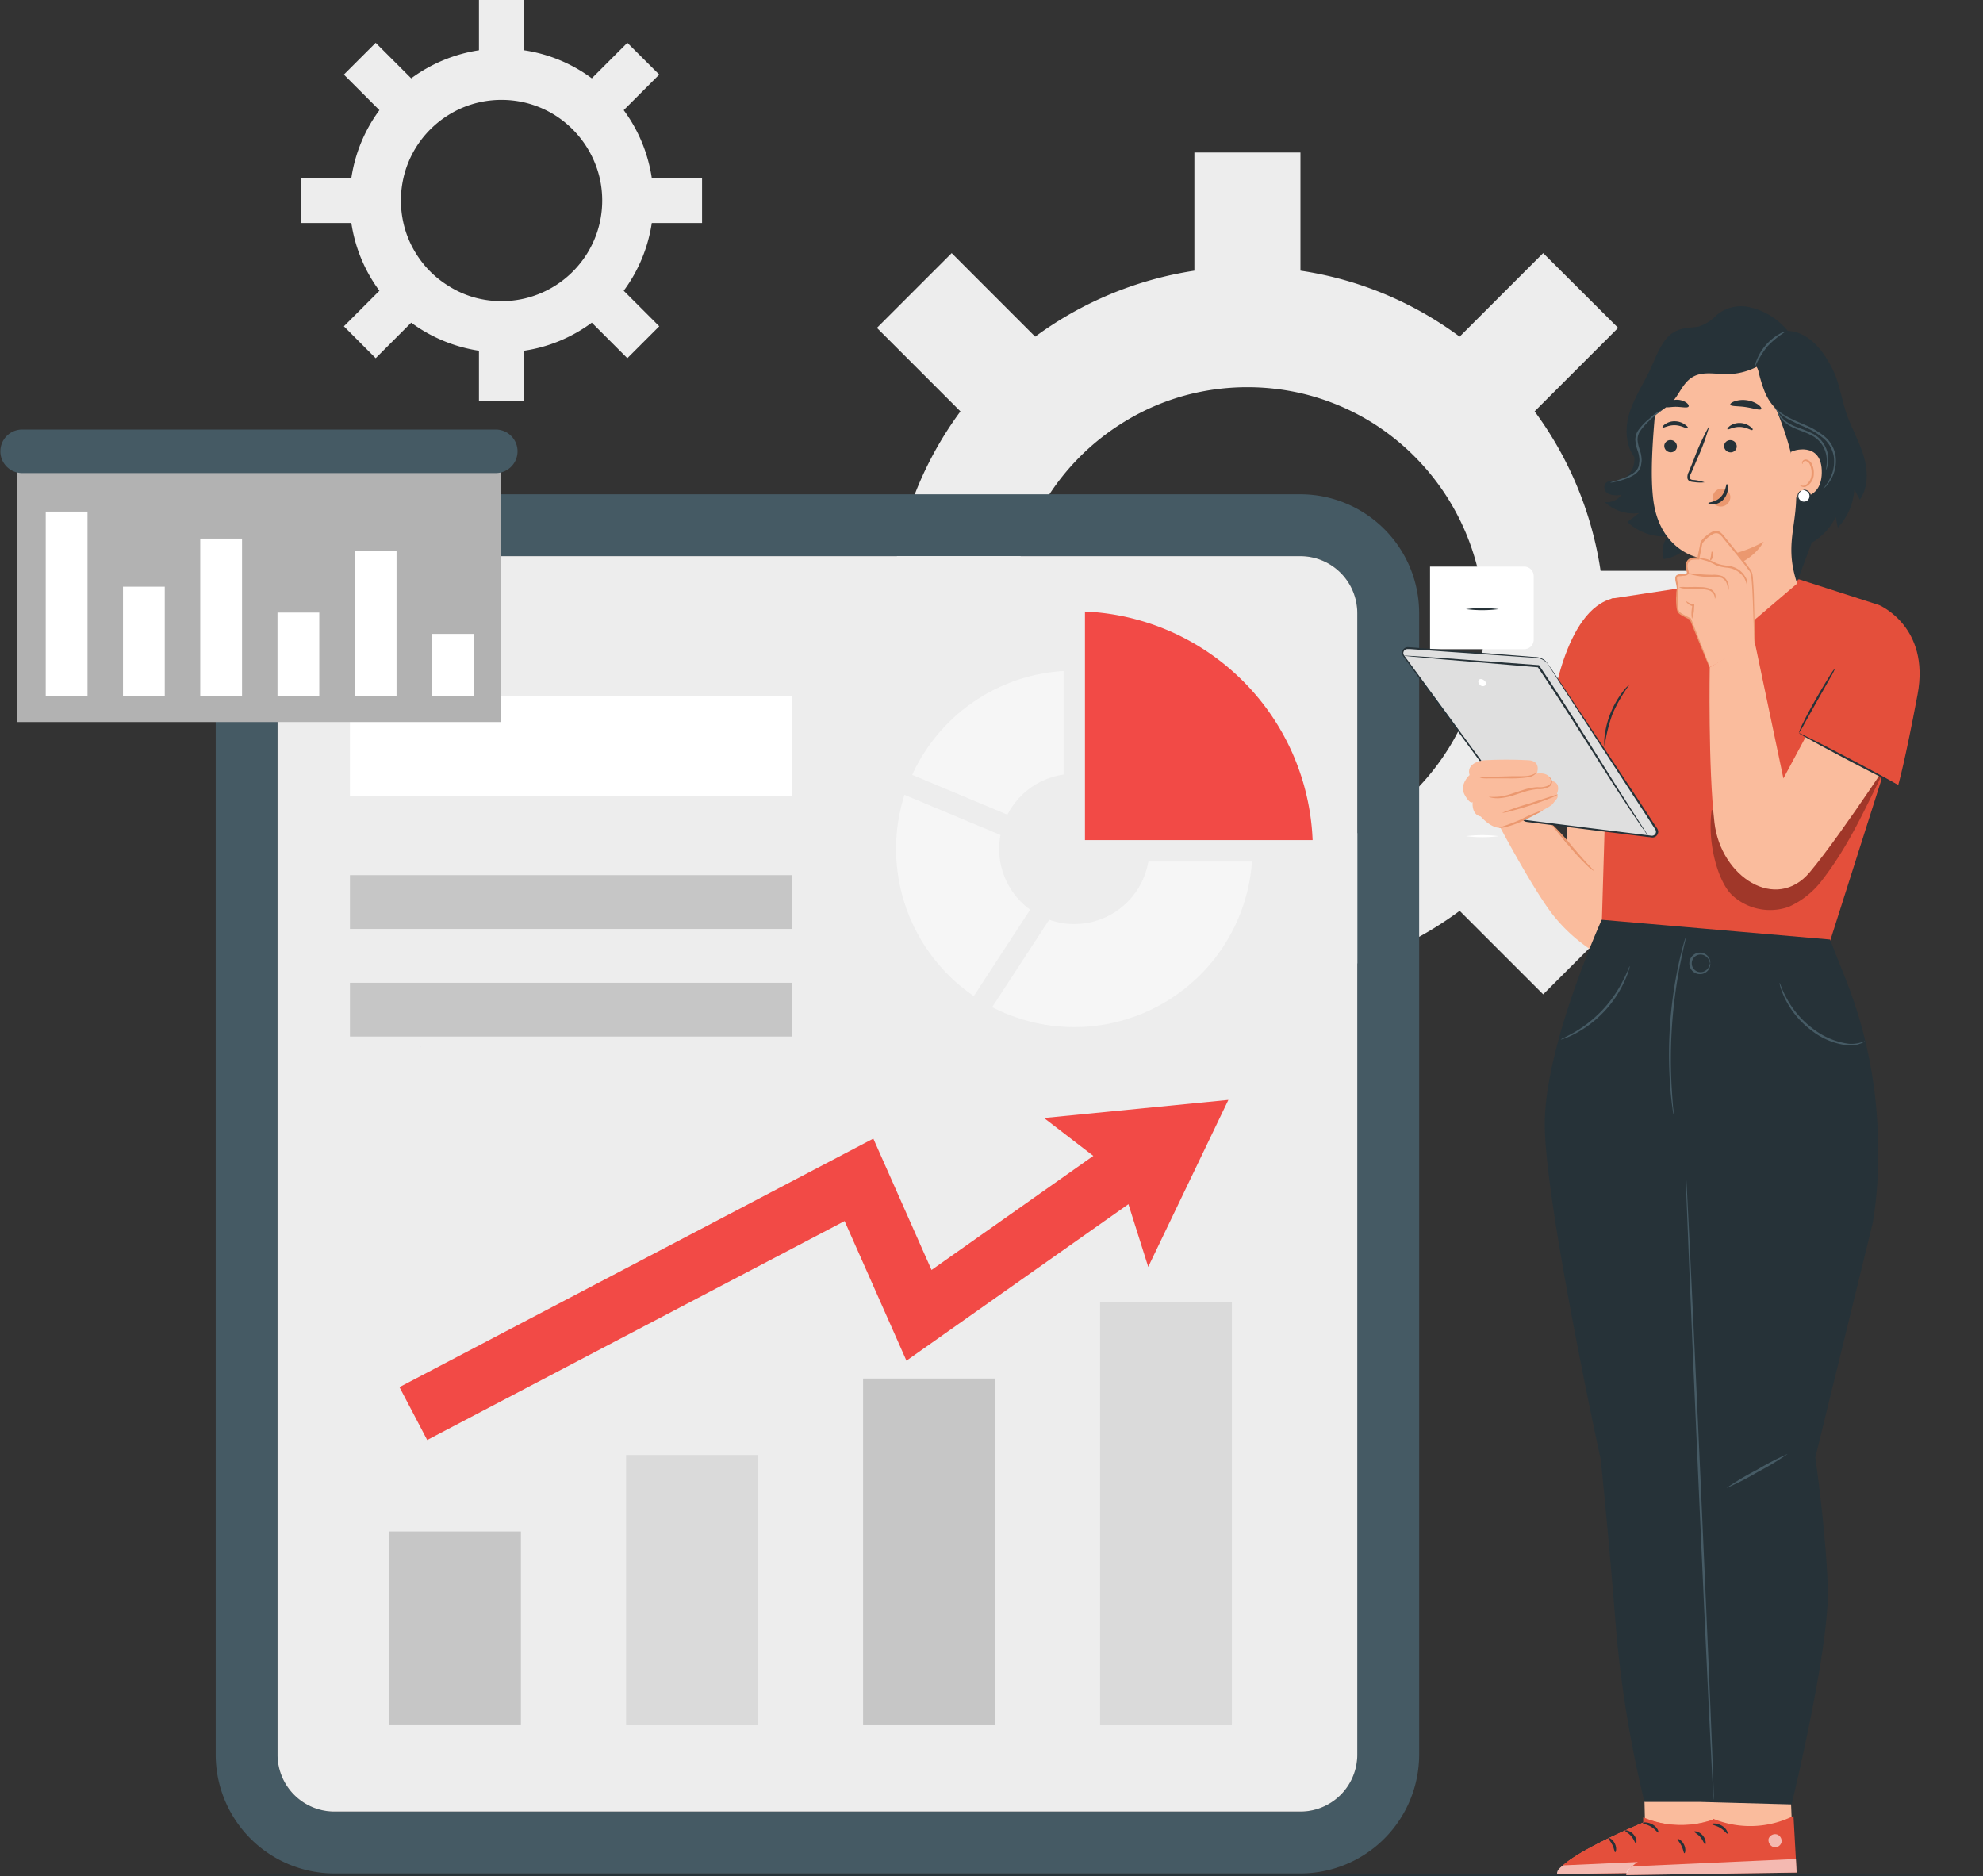 <svg xmlns="http://www.w3.org/2000/svg" xmlns:xlink="http://www.w3.org/1999/xlink" id="Group_42011" data-name="Group 42011" width="288.564" height="273" viewBox="0 0 288.564 273"><rect x="0" y="0" width="288.564" height="273" fill="#333333" stroke="none"/><defs><clipPath id="clip-path"><rect id="Rectangle_40084" data-name="Rectangle 40084" width="288.564" height="273" fill="none"></rect></clipPath><clipPath id="clip-path-3"><rect id="Rectangle_40078" data-name="Rectangle 40078" width="24.808" height="21.295" fill="none"></rect></clipPath><clipPath id="clip-path-4"><rect id="Rectangle_40079" data-name="Rectangle 40079" width="1.917" height="1.905" fill="none"></rect></clipPath><clipPath id="clip-path-5"><rect id="Rectangle_40080" data-name="Rectangle 40080" width="24.799" height="2.347" fill="none"></rect></clipPath><clipPath id="clip-path-6"><rect id="Rectangle_40081" data-name="Rectangle 40081" width="1.912" height="1.901" fill="none"></rect></clipPath></defs><g id="Group_42010" data-name="Group 42010" clip-path="url(#clip-path)"><g id="Group_42009" data-name="Group 42009"><g id="Group_42008" data-name="Group 42008" clip-path="url(#clip-path)"><path id="Path_29101" data-name="Path 29101" d="M229.5,94.413v-15.4H212.309a51.931,51.931,0,0,0-9.6-23.2L214.864,43.66l-10.91-10.876L191.8,44.937a51.628,51.628,0,0,0-23.166-9.6V18.145H153.2V35.339a52.413,52.413,0,0,0-23.168,9.6L117.881,32.784,107.005,43.66l12.153,12.153a51.917,51.917,0,0,0-9.6,23.2H92.366v15.4H109.56a51.786,51.786,0,0,0,9.6,23.168l-12.153,12.153,10.876,10.91,12.153-12.153a52.413,52.413,0,0,0,23.168,9.6v17.194h15.433V138.088a51.628,51.628,0,0,0,23.166-9.6l12.154,12.153,10.91-10.91-12.153-12.153a51.8,51.8,0,0,0,9.6-23.168Zm-39.394,10.565a34.505,34.505,0,0,1-21.475,15.295,34.91,34.91,0,0,1-15.433,0,33.092,33.092,0,0,1-10.531-4.419,34.338,34.338,0,0,1-15.295-21.441,34.757,34.757,0,0,1,0-15.4,34.185,34.185,0,0,1,4.385-10.6,34.538,34.538,0,0,1,10.91-10.876A33.82,33.82,0,0,1,153.2,53.155a34.91,34.91,0,0,1,15.433,0A34.369,34.369,0,0,1,179.2,57.539a34.871,34.871,0,0,1,15.295,21.475,34.757,34.757,0,0,1,0,15.4,34.4,34.4,0,0,1-4.385,10.565" transform="translate(20.606 4.048)" fill="#ededed"></path><path id="Path_29102" data-name="Path 29102" d="M94.171,32.451V25.9H86.855a22.1,22.1,0,0,0-4.084-9.872l5.171-5.171L83.3,6.229,78.13,11.4a21.975,21.975,0,0,0-9.858-4.083V0H61.706V7.316A22.309,22.309,0,0,0,51.848,11.4l-5.17-5.17L42.05,10.856l5.171,5.171A22.1,22.1,0,0,0,43.137,25.9H35.822v6.552h7.315a22.054,22.054,0,0,0,4.084,9.857L42.05,47.479l4.628,4.642,5.17-5.171a22.3,22.3,0,0,0,9.858,4.084V58.35h6.566V51.033a21.963,21.963,0,0,0,9.858-4.084l5.17,5.171,4.643-4.642-5.171-5.171a22.054,22.054,0,0,0,4.084-9.857ZM77.409,36.946a14.685,14.685,0,0,1-9.138,6.508,14.868,14.868,0,0,1-6.566,0,14.094,14.094,0,0,1-4.481-1.881,14.411,14.411,0,0,1-4.642-4.627,14.26,14.26,0,0,1-1.865-4.495,14.76,14.76,0,0,1,0-6.552,14.544,14.544,0,0,1,1.865-4.51,14.7,14.7,0,0,1,4.642-4.628A14.4,14.4,0,0,1,61.706,14.9a14.868,14.868,0,0,1,6.566,0,14.634,14.634,0,0,1,4.5,1.865A14.841,14.841,0,0,1,79.275,25.9a14.76,14.76,0,0,1,0,6.552,14.609,14.609,0,0,1-1.865,4.495" transform="translate(7.991)" fill="#ededed"></path><path id="Path_29103" data-name="Path 29103" d="M183.506,58.807H42.941A17.3,17.3,0,0,0,25.664,76.084V242.211a17.3,17.3,0,0,0,17.277,17.277H183.506a17.3,17.3,0,0,0,17.282-17.277V76.084a17.3,17.3,0,0,0-17.282-17.277m8.28,183.4a8.287,8.287,0,0,1-8.28,8.275H42.941a8.286,8.286,0,0,1-8.279-8.275V76.084a8.286,8.286,0,0,1,8.279-8.275H183.506a8.287,8.287,0,0,1,8.28,8.275Z" transform="translate(5.725 13.119)" fill="#455a64"></path><path id="Path_29104" data-name="Path 29104" d="M190.145,74.442V240.569a8.287,8.287,0,0,1-8.28,8.275H41.3a8.286,8.286,0,0,1-8.279-8.275V74.442A8.286,8.286,0,0,1,41.3,66.167H181.864a8.287,8.287,0,0,1,8.28,8.275" transform="translate(7.367 14.761)" fill="#ededed"></path><path id="Path_29105" data-name="Path 29105" d="M51.562,179.316l-4.035-7.693,68.954-36.162,8.472,19.117,26.088-18.4,5.006,7.1-34.745,24.5-9-20.318Z" transform="translate(10.603 30.219)" fill="#f24a46"></path><path id="Path_29106" data-name="Path 29106" d="M139.377,155.153,135.2,141.94l-10.983-8.448,26.825-2.637Z" transform="translate(27.712 29.192)" fill="#f24a46"></path><rect id="Rectangle_40064" data-name="Rectangle 40064" width="19.179" height="28.204" transform="translate(56.62 222.841)" fill="#c6c6c6"></rect><rect id="Rectangle_40065" data-name="Rectangle 40065" width="19.179" height="39.33" transform="translate(91.108 211.716)" fill="#dadada"></rect><rect id="Rectangle_40066" data-name="Rectangle 40066" width="19.179" height="50.455" transform="translate(125.595 200.591)" fill="#c6c6c6"></rect><rect id="Rectangle_40067" data-name="Rectangle 40067" width="19.179" height="61.58" transform="translate(160.082 189.466)" fill="#dadada"></rect><path id="Path_29107" data-name="Path 29107" d="M50.051,124.494c.04.086.086.171.131.263l0,0c-.04-.092-.086-.177-.126-.258" transform="translate(11.166 27.773)" fill="#2e3381"></path><rect id="Rectangle_40068" data-name="Rectangle 40068" width="64.334" height="7.824" transform="translate(50.924 127.346)" fill="#c6c6c6"></rect><rect id="Rectangle_40069" data-name="Rectangle 40069" width="64.334" height="7.824" transform="translate(50.924 143.007)" fill="#c6c6c6"></rect><rect id="Rectangle_40070" data-name="Rectangle 40070" width="64.334" height="14.583" transform="translate(50.924 101.232)" fill="#fff"></rect><rect id="Rectangle_40071" data-name="Rectangle 40071" width="70.49" height="39.394" transform="translate(2.438 65.672)" fill="#b2b2b2"></rect><rect id="Rectangle_40072" data-name="Rectangle 40072" width="6.08" height="26.79" transform="translate(6.656 74.443)" fill="#fff"></rect><rect id="Rectangle_40073" data-name="Rectangle 40073" width="6.08" height="15.866" transform="translate(17.897 85.368)" fill="#fff"></rect><rect id="Rectangle_40074" data-name="Rectangle 40074" width="6.08" height="22.863" transform="translate(29.139 78.37)" fill="#fff"></rect><rect id="Rectangle_40075" data-name="Rectangle 40075" width="6.08" height="12.096" transform="translate(40.381 89.137)" fill="#fff"></rect><rect id="Rectangle_40076" data-name="Rectangle 40076" width="6.08" height="8.993" transform="translate(62.865 92.24)" fill="#fff"></rect><rect id="Rectangle_40077" data-name="Rectangle 40077" width="6.08" height="21.091" transform="translate(51.623 80.143)" fill="#fff"></rect><path id="Path_29108" data-name="Path 29108" d="M72.2,57.437H3.167a3.167,3.167,0,0,1,0-6.333H72.2a3.167,3.167,0,0,1,0,6.333" transform="translate(0 11.401)" fill="#455a64"></path><path id="Path_29109" data-name="Path 29109" d="M108.529,94.939l13.859,5.8a10.932,10.932,0,0,1,8.171-5.841V79.829a25.936,25.936,0,0,0-22.03,15.11" transform="translate(24.211 17.809)" fill="#f6f6f6"></path><path id="Path_29110" data-name="Path 29110" d="M140.772,102.5a10.933,10.933,0,0,1-14.431,8.466l-8.295,12.713a25.942,25.942,0,0,0,37.81-21.179Z" transform="translate(26.334 22.865)" fill="#f6f6f6"></path><path id="Path_29111" data-name="Path 29111" d="M121.768,104.266a11.19,11.19,0,0,1-.155-1.836,10.743,10.743,0,0,1,.075-1.282c.032-.247.067-.493.117-.74l-13.97-5.848a25.946,25.946,0,0,0,10.087,29.282l8.2-12.564a10.944,10.944,0,0,1-4.355-7.013" transform="translate(23.784 21.095)" fill="#f6f6f6"></path><path id="Path_29112" data-name="Path 29112" d="M162.212,106.012H129.085V72.756a34.661,34.661,0,0,1,33.127,33.256" transform="translate(28.797 16.231)" fill="#f24a46"></path><path id="Path_29113" data-name="Path 29113" d="M25.224,223.11c0,.082,57.694.152,128.851.152s128.862-.07,128.862-.152-57.682-.152-128.862-.152-128.851.065-128.851.152" transform="translate(5.627 49.739)" fill="#263238"></path><path id="Path_29114" data-name="Path 29114" d="M183.825,67.406H170.141V79.424h13.684a1.38,1.38,0,0,0,1.4-1.361V68.786a1.38,1.38,0,0,0-1.381-1.38h-.017" transform="translate(37.956 15.037)" fill="#fff"></path><path id="Path_29115" data-name="Path 29115" d="M174.421,85.176a18.627,18.627,0,0,0,4.744,0,18.628,18.628,0,0,0-4.744,0" transform="translate(38.911 18.964)" fill="#fff"></path><path id="Path_29116" data-name="Path 29116" d="M174.421,99.511a18.628,18.628,0,0,0,4.744,0,18.627,18.627,0,0,0-4.744,0" transform="translate(38.911 22.162)" fill="#fff"></path><path id="Path_29117" data-name="Path 29117" d="M174.421,72.5a18.627,18.627,0,0,0,4.744,0,18.627,18.627,0,0,0-4.744,0" transform="translate(38.911 16.135)" fill="#263238"></path><path id="Path_29118" data-name="Path 29118" d="M186.13,98.7l2.044,2.556v-4.4h6.452s.717,10.086.582,12.228-2.562,8.291-2.562,8.291a23.763,23.763,0,0,1-6.5-5.682c-2.864-3.68-7.627-12.66-7.627-12.66l4.967-3Z" transform="translate(39.825 21.423)" fill="#fabc9d"></path><path id="Path_29119" data-name="Path 29119" d="M184.409,97.824a6.84,6.84,0,0,0,.839,1.124c.547.675,1.3,1.6,2.16,2.609a30.7,30.7,0,0,0,2.329,2.487,4.6,4.6,0,0,0,1.1.89,10.653,10.653,0,0,0-.943-1.036c-.582-.635-1.369-1.537-2.231-2.539a33.457,33.457,0,0,0-3.255-3.535" transform="translate(41.139 21.823)" fill="#eb986f"></path><path id="Path_29120" data-name="Path 29120" d="M184.682,87.757s1.835-15.053,9.1-16.59l3.762,14.464-3.127,10.435-10.371-1.4Z" transform="translate(41.058 15.876)" fill="#e44f3b"></path><path id="Path_29121" data-name="Path 29121" d="M231.213,98.254l-.344,1.078L223.754,121.7s-17.614,6.662-23.938,4.041a23.749,23.749,0,0,1-9.247-6.405l1.409-47.609L202.011,70.2l17.3-1.27L230.9,72.656Z" transform="translate(42.513 15.378)" fill="#e44f3b"></path><g id="Group_41995" data-name="Group 41995" transform="translate(248.919 111.127)" opacity="0.3"><g id="Group_41994" data-name="Group 41994"><g id="Group_41993" data-name="Group 41993" clip-path="url(#clip-path-3)"><path id="Path_29122" data-name="Path 29122" d="M206.489,102.08a74.711,74.711,0,0,0,18.3-11.221l3.54,1.886c-2.66,5.375-4.879,10.278-8.548,15.023a12.476,12.476,0,0,1-4.885,3.919,8.151,8.151,0,0,1-8.211-1.665c-2.107-1.963-3.691-7.727-3-12.427,1.183.07,1.712,4.938,2.807,4.484" transform="translate(-203.517 -90.858)"></path></g></g></g><path id="Path_29123" data-name="Path 29123" d="M190.921,90.424a22.707,22.707,0,0,1,1.164-4.746,22.239,22.239,0,0,1,2.457-4.228,5.026,5.026,0,0,0-1,1.06,13.393,13.393,0,0,0-1.747,3.052,12.9,12.9,0,0,0-.873,3.406,4.96,4.96,0,0,0-.006,1.455" transform="translate(42.58 18.17)" fill="#263238"></path><path id="Path_29124" data-name="Path 29124" d="M190.952,63.919a2.578,2.578,0,0,0,2.428-1.078,3.117,3.117,0,0,1-1.863-.1,1.054,1.054,0,0,1-.443-1.573c.344-.355.914-.291,1.4-.325a3.044,3.044,0,0,0,2.586-1.986c.42-1.2.042-2.5-.11-3.761a10.364,10.364,0,0,1,4.338-9.585l7.89-4.541c2.858,3.656,3.75,8.595,3.156,13.2a34.784,34.784,0,0,1-4.9,12.95,15.273,15.273,0,0,1-2.381,3.278,6.077,6.077,0,0,1-3.541,1.816,3.651,3.651,0,0,1,.582-3.3,7.963,7.963,0,0,1-5.87-2.1l1.7-1.293a6.164,6.164,0,0,1-4.973-1.595" transform="translate(42.579 9.139)" fill="#263238"></path><path id="Path_29125" data-name="Path 29125" d="M220.066,51.013a7.389,7.389,0,0,0-5.363-6.987L204.8,41.2c-4.292-.582-7.32,4.623-7.721,8.938-.455,4.792-.793,9.852-.333,13.45.921,7.238,6.405,8.328,6.405,8.328s-.1,3.423-.157,5.531l1.613,9.428,13.06-11.134L220.1,51.1c0-.122,0,.076-.029-.087" transform="translate(43.843 9.181)" fill="#fabc9d"></path><path id="Path_29126" data-name="Path 29126" d="M198.011,53.167a.927.927,0,0,0,.862.961.881.881,0,0,0,.975-.772l0-.032a.919.919,0,0,0-.855-.961.892.892,0,0,0-.983.789v.015" transform="translate(44.173 11.68)" fill="#263238"></path><path id="Path_29127" data-name="Path 29127" d="M197.808,51.034c.116.122.827-.373,1.822-.338s1.706.582,1.818.431-.053-.274-.362-.512a2.557,2.557,0,0,0-1.455-.494,2.386,2.386,0,0,0-1.449.418c-.314.21-.426.42-.373.5" transform="translate(44.125 11.181)" fill="#263238"></path><path id="Path_29128" data-name="Path 29128" d="M205.128,53.175a.926.926,0,0,0,.862.961.88.88,0,0,0,.975-.771l0-.032a.92.92,0,0,0-.861-.963.891.891,0,0,0-.977.8v.009" transform="translate(45.761 11.682)" fill="#263238"></path><path id="Path_29129" data-name="Path 29129" d="M205.531,51.239c.11.128.827-.373,1.822-.338s1.706.582,1.818.437-.053-.274-.367-.519a2.545,2.545,0,0,0-1.451-.494,2.442,2.442,0,0,0-1.455.418c-.308.245-.426.443-.367.5" transform="translate(45.848 11.226)" fill="#263238"></path><path id="Path_29130" data-name="Path 29130" d="M203.261,58.893a6.691,6.691,0,0,0-1.607-.344c-.251,0-.489-.087-.53-.262a1.34,1.34,0,0,1,.192-.751c.262-.582.53-1.24.81-1.91a33.2,33.2,0,0,0,1.846-5,33.04,33.04,0,0,0-2.242,4.845l-.78,1.921a1.468,1.468,0,0,0-.163.989.63.63,0,0,0,.407.384,1.56,1.56,0,0,0,.431.076,6.215,6.215,0,0,0,1.636.053" transform="translate(44.787 11.294)" fill="#263238"></path><path id="Path_29131" data-name="Path 29131" d="M211.6,64.45s-2.487,4.885-9.672,3.988l.046-1.694A18.122,18.122,0,0,0,211.6,64.45" transform="translate(45.047 14.378)" fill="#eb986f"></path><path id="Path_29132" data-name="Path 29132" d="M205.867,48.269c.087.274,1.089.175,2.248.35s2.1.523,2.259.285c.07-.111-.088-.373-.454-.647a3.872,3.872,0,0,0-1.666-.634,3.793,3.793,0,0,0-1.747.15c-.455.158-.681.367-.641.5" transform="translate(45.925 10.615)" fill="#263238"></path><path id="Path_29133" data-name="Path 29133" d="M198.148,48.554c.169.232.862,0,1.683.035s1.519.2,1.683-.035c.076-.11,0-.338-.327-.582a2.43,2.43,0,0,0-2.713,0c-.28.245-.4.472-.327.582" transform="translate(44.199 10.609)" fill="#263238"></path><path id="Path_29134" data-name="Path 29134" d="M206.322,59.147a1.291,1.291,0,0,0-1.31-1.019,1.352,1.352,0,0,0-1.084.722,1.668,1.668,0,0,0-.093,1.293v.093a1.468,1.468,0,0,0,1.654.4,1.373,1.373,0,0,0,.833-1.491" transform="translate(45.453 12.967)" fill="#eb986f"></path><path id="Path_29135" data-name="Path 29135" d="M203.257,60.353c0-.146,1.008-.07,1.788-.873s.751-1.881.89-1.881.181.257.158.711a2.549,2.549,0,0,1-.693,1.572,2.195,2.195,0,0,1-1.491.67c-.454.006-.664-.122-.652-.2" transform="translate(45.344 12.85)" fill="#263238"></path><path id="Path_29136" data-name="Path 29136" d="M217.412,40.583a10.048,10.048,0,0,0-5.794-3.971,5.5,5.5,0,0,0-5.3,1.4,5.865,5.865,0,0,1-2.33,1.375c-1.123.221-2.067.035-3.406.722-1.833.938-2.637,3.383-3.493,5.241-1.054,2.33-2.556,4.478-3.244,6.941s-.327,5.492,1.747,6.987c-.4-2.1-.722-4.442.432-6.241.878-1.375,2.451-2.138,3.58-3.313,1.364-1.421,1.537-3.326,2.971-4.659,3.261-3.092,9,2.329,14.825-4.478" transform="translate(43.172 8.134)" fill="#263238"></path><path id="Path_29137" data-name="Path 29137" d="M196.313,49.668a21.029,21.029,0,0,1,3.208-5.823,11.322,11.322,0,0,1,15.029-1.928l.582.046a9.534,9.534,0,0,1-7.424,3.576c-1.694,0-3.529-.443-4.984.431s-1.921,2.6-3.075,3.75c-.78.78-1.829,1.263-2.592,2.073a8.5,8.5,0,0,0-1.6,3.109c-.5-1.736.163-3.569.856-5.235" transform="translate(43.565 8.902)" fill="#263238"></path><path id="Path_29138" data-name="Path 29138" d="M208.513,43.447l4.617-4.077c3.6-.186,5.911,3.214,7.145,5.823.92,1.951,1.2,4.134,1.9,6.179s1.846,4.041,2.493,6.155.734,4.583-.542,6.405l-.8-1.48a8.932,8.932,0,0,1-2.4,5.538c-.105-.512-.21-1.025-.309-1.544a8.739,8.739,0,0,1-3.493,3.745l-2.166,5.782c-3.191-9.73,5.031-10.463-6.435-32.527" transform="translate(46.516 8.781)" fill="#263238"></path><path id="Path_29139" data-name="Path 29139" d="M209.056,44.256a20.981,20.981,0,0,0,1.084,3.866,7.41,7.41,0,0,0,2.375,3.18c1.578,1.164,3.615,1.38,5.515,1.841s3.919,1.327,4.7,3.114a44.607,44.607,0,0,0-1.619-7.745c-.844-2.789-2.061-5.594-4.391-7.384a8.034,8.034,0,0,0-7.57-1.123" transform="translate(46.637 8.817)" fill="#263238"></path><path id="Path_29140" data-name="Path 29140" d="M213.1,53.869c.1-.239,4.577-1.712,4.5,3.005-.07,4.582-4.659,3.546-4.659,3.411s.158-6.416.158-6.416" transform="translate(47.504 11.927)" fill="#fabc9d"></path><path id="Path_29141" data-name="Path 29141" d="M214.113,58.312a1.254,1.254,0,0,0,.209.122.8.8,0,0,0,.582,0,1.969,1.969,0,0,0,.949-1.747,2.692,2.692,0,0,0-.2-1.164.916.916,0,0,0-.582-.624.4.4,0,0,0-.478.21c-.064.122-.034.215-.057.226s-.1-.081-.059-.268a.513.513,0,0,1,.187-.285.618.618,0,0,1,.442-.111,1.169,1.169,0,0,1,.822.729,2.7,2.7,0,0,1,.25,1.281,2.067,2.067,0,0,1-1.2,1.957.843.843,0,0,1-.729-.135c-.127-.082-.15-.186-.133-.192" transform="translate(47.764 12.195)" fill="#eb986f"></path><path id="Path_29142" data-name="Path 29142" d="M214.657,58.325a.893.893,0,1,1-.215.059" transform="translate(47.716 13.009)" fill="#fff"></path><path id="Path_29143" data-name="Path 29143" d="M214.448,58.393a1.257,1.257,0,0,0-.426.582.757.757,0,0,0,.158.722.8.8,0,0,0,1.421-.407.782.782,0,0,0-.251-.7,1.216,1.216,0,0,0-.687-.28.439.439,0,0,1,.215-.046.968.968,0,0,1,.582.215.921.921,0,0,1,.344.839.99.99,0,0,1-1.747.506.96.96,0,0,1,.171-1.348l.044-.032c.093-.053.175-.065.175-.053" transform="translate(47.708 12.998)" fill="#263238"></path><path id="Path_29144" data-name="Path 29144" d="M218.21,60.307s.059,0,.146-.105a3.246,3.246,0,0,0,.35-.349,5.514,5.514,0,0,0,.954-1.561,5.38,5.38,0,0,0,.362-2.7,4.609,4.609,0,0,0-1.619-2.911A11.3,11.3,0,0,0,215.537,51c-.932-.4-1.748-.751-2.434-1.118a9.945,9.945,0,0,1-1.986-1.4,2.125,2.125,0,0,0,.42.525,7.247,7.247,0,0,0,1.462,1.1,26.542,26.542,0,0,0,2.423,1.164,11.331,11.331,0,0,1,2.776,1.654,4.4,4.4,0,0,1,1.556,2.708,5.384,5.384,0,0,1-.291,2.579,7.977,7.977,0,0,1-1.252,2.09" transform="translate(47.097 10.817)" fill="#465b65"></path><path id="Path_29145" data-name="Path 29145" d="M218.5,57.5a1.312,1.312,0,0,0,.2-.449,3.7,3.7,0,0,0,.163-1.333,4.205,4.205,0,0,0-.582-1.915,4.157,4.157,0,0,0-1.794-1.666,23.62,23.62,0,0,0-2.236-.908,6.21,6.21,0,0,1-1.677-.926,3.735,3.735,0,0,1-1.048-1.4.986.986,0,0,0,.111.478,2.975,2.975,0,0,0,.8,1.089,5.971,5.971,0,0,0,1.712,1.019c.681.291,1.462.536,2.2.92a4.074,4.074,0,0,1,1.7,1.537,4.341,4.341,0,0,1,.582,1.793A6.429,6.429,0,0,1,218.5,57.5" transform="translate(47.188 10.908)" fill="#465b65"></path><path id="Path_29146" data-name="Path 29146" d="M208.813,44.577a13.119,13.119,0,0,1,1.788-2.959,13.076,13.076,0,0,1,2.679-2.177,2.539,2.539,0,0,0-.967.384,7.407,7.407,0,0,0-1.945,1.6,7.291,7.291,0,0,0-1.31,2.143,2.589,2.589,0,0,0-.245,1.013" transform="translate(46.583 8.799)" fill="#465b65"></path><path id="Path_29147" data-name="Path 29147" d="M191.6,59.34a1.953,1.953,0,0,0,.582-.076,12.09,12.09,0,0,0,1.561-.42,6.987,6.987,0,0,0,1.031-.459,2.8,2.8,0,0,0,1.007-.861,1.784,1.784,0,0,0,.274-.689l.053-.356a2.49,2.49,0,0,0,.04-.383,4.872,4.872,0,0,0-.279-1.525,5.769,5.769,0,0,1-.32-1.432,2.24,2.24,0,0,1,.361-1.26,9.758,9.758,0,0,1,1.584-1.745A12.674,12.674,0,0,1,198.7,49.1a4.906,4.906,0,0,0,.472-.35A5.224,5.224,0,0,0,197.322,50a8.833,8.833,0,0,0-1.677,1.747,2.5,2.5,0,0,0-.42,1.408,5.835,5.835,0,0,0,.327,1.514,4.658,4.658,0,0,1,.273,1.433,3.13,3.13,0,0,1-.034.338l-.046.353a1.566,1.566,0,0,1-.221.585,2.669,2.669,0,0,1-.9.8,7.737,7.737,0,0,1-.985.472c-1.228.471-2.061.64-2.044.692" transform="translate(42.743 10.875)" fill="#465b65"></path><path id="Path_29148" data-name="Path 29148" d="M207.032,217.837l-.251-6.422-11.2-.426.175,7.867,4.07,2.457Z" transform="translate(43.631 47.069)" fill="#fabc9d"></path><path id="Path_29149" data-name="Path 29149" d="M197.81,216.294v.734s-12.438,5.136-12.549,7.506l24.788-.367-.46-8.246a14.16,14.16,0,0,1-11.78.373" transform="translate(41.329 48.169)" fill="#f2725f"></path><path id="Path_29150" data-name="Path 29150" d="M197.81,216.294v.734s-12.438,5.136-12.549,7.506l24.788-.367-.46-8.246a14.16,14.16,0,0,1-11.78.373" transform="translate(41.329 48.169)" fill="#e44f3b"></path><g id="Group_41998" data-name="Group 41998" transform="translate(247.274 266.769)" opacity="0.6"><g id="Group_41997" data-name="Group 41997"><g id="Group_41996" data-name="Group 41996" clip-path="url(#clip-path-4)"><path id="Path_29151" data-name="Path 29151" d="M203.353,218.112a1.014,1.014,0,0,1,.717,1.164.974.974,0,0,1-1.13.723,1.072,1.072,0,0,1-.751-1.217,1,1,0,0,1,1.257-.618" transform="translate(-202.172 -218.112)" fill="#fff"></path></g></g></g><g id="Group_42001" data-name="Group 42001" transform="translate(226.585 270.356)" opacity="0.6"><g id="Group_42000" data-name="Group 42000"><g id="Group_41999" data-name="Group 41999" clip-path="url(#clip-path-5)"><path id="Path_29152" data-name="Path 29152" d="M210.056,223.024l-.11-1.98-23.717,1.071s-1.1.5-.961,1.276Z" transform="translate(-185.257 -221.045)" fill="#fff"></path></g></g></g><path id="Path_29153" data-name="Path 29153" d="M195.454,216.9c0,.122.582.169,1.211.548s.926.884,1.037.838-.082-.751-.816-1.164-1.462-.331-1.432-.221" transform="translate(43.603 48.367)" fill="#263238"></path><path id="Path_29154" data-name="Path 29154" d="M193.34,217.8c0,.122.5.32.92.827s.548,1.042.664,1.036.192-.692-.344-1.31-1.24-.663-1.24-.553" transform="translate(43.131 48.578)" fill="#263238"></path><path id="Path_29155" data-name="Path 29155" d="M192.35,220.733c.11,0,.274-.582-.046-1.246s-.892-.914-.943-.81.308.449.582,1,.291,1.06.407,1.06" transform="translate(42.689 48.779)" fill="#263238"></path><path id="Path_29156" data-name="Path 29156" d="M215.268,217.956l-.256-6.422-11.2-.426.169,7.867,4.07,2.457Z" transform="translate(45.468 47.095)" fill="#fabc9d"></path><path id="Path_29157" data-name="Path 29157" d="M206.041,216.414v.734s-12.438,5.136-12.549,7.506l24.788-.367-.46-8.246a14.159,14.159,0,0,1-11.78.373" transform="translate(43.165 48.196)" fill="#e44f3b"></path><g id="Group_42004" data-name="Group 42004" transform="translate(257.347 266.895)" opacity="0.6"><g id="Group_42003" data-name="Group 42003"><g id="Group_42002" data-name="Group 42002" clip-path="url(#clip-path-6)"><path id="Path_29158" data-name="Path 29158" d="M211.584,218.235a1.007,1.007,0,0,1,.717,1.164.972.972,0,0,1-1.124.7,1.07,1.07,0,0,1-.751-1.217,1.006,1.006,0,0,1,1.257-.616" transform="translate(-210.408 -218.215)" fill="#fff"></path></g></g></g><g id="Group_42007" data-name="Group 42007" transform="translate(236.652 270.502)" opacity="0.6"><g id="Group_42006" data-name="Group 42006"><g id="Group_42005" data-name="Group 42005" clip-path="url(#clip-path-5)"><path id="Path_29159" data-name="Path 29159" d="M218.287,223.143l-.11-1.98-23.718,1.071s-1.095.5-.96,1.276Z" transform="translate(-193.488 -221.164)" fill="#fff"></path></g></g></g><path id="Path_29160" data-name="Path 29160" d="M203.686,217.04c0,.122.582.169,1.211.548s.926.884,1.037.838-.076-.745-.816-1.164-1.462-.356-1.432-.221" transform="translate(45.439 48.396)" fill="#263238"></path><path id="Path_29161" data-name="Path 29161" d="M201.572,217.921c0,.122.5.32.92.827s.548,1.042.67,1.036.186-.692-.35-1.31-1.24-.663-1.24-.553" transform="translate(44.968 48.604)" fill="#263238"></path><path id="Path_29162" data-name="Path 29162" d="M200.588,220.857c.11,0,.268-.582-.053-1.246s-.89-.914-.943-.81.308.449.582,1,.291,1.048.413,1.06" transform="translate(44.525 48.806)" fill="#263238"></path><path id="Path_29163" data-name="Path 29163" d="M232.184,89.656s-9.316,14.441-14.209,20.264-12.932.7-13.864-7.221-.687-22.6-.687-22.6l6.51-3.872,4.21,20.038,5.241-9.754Z" transform="translate(45.375 17.005)" fill="#fabc9d"></path><path id="Path_29164" data-name="Path 29164" d="M204.3,82.99,201.51,76a10.906,10.906,0,0,1-1.649-.955c-.413-.384-.331-2.911-.215-3.354s-.454-1.747-.053-1.98,1.526,0,1.567-.466c0-.1-.582-1.287.238-1.875a3.586,3.586,0,0,1,1.287-.232l.455-2.329s1.863-2.44,2.911-1.166c0,0,3.965,4.775,4.315,5.475s.449,8.793.449,10.306" transform="translate(44.494 14.116)" fill="#fabc9d"></path><path id="Path_29165" data-name="Path 29165" d="M210.834,79.462a1.851,1.851,0,0,0,0-.42V77.832c0-1.054,0-2.573-.059-4.461,0-.943-.057-1.974-.139-3.086a4.686,4.686,0,0,0-.1-.856,1.824,1.824,0,0,0-.407-.821c-.35-.489-.722-.967-1.112-1.462-.775-.985-1.6-2-2.463-3.063a3.726,3.726,0,0,0-.751-.78,1.242,1.242,0,0,0-1.136,0A5.015,5.015,0,0,0,203,64.742v.04c-.046.221-.093.466-.139.711-.105.541-.216,1.082-.32,1.607l.146-.122a5.96,5.96,0,0,0-.909.093,1.312,1.312,0,0,0-.472.175,1.172,1.172,0,0,0-.325.372,1.481,1.481,0,0,0-.135.938,2.235,2.235,0,0,0,.1.437l.065.2v.046a.047.047,0,0,1,0,.04.446.446,0,0,1-.274.11,2.973,2.973,0,0,1-.4.042,1.537,1.537,0,0,0-.424.04.84.84,0,0,0-.466.192.673.673,0,0,0-.122.489,1.609,1.609,0,0,0,.053.42c.053.268.116.523.146.774a.922.922,0,0,1,0,.338,2.986,2.986,0,0,1-.053.4q0,.4-.035.768a10.56,10.56,0,0,0,.076,1.485,1.863,1.863,0,0,0,.221.723,2.187,2.187,0,0,0,.582.431,8.771,8.771,0,0,0,1.166.582l-.059-.059L203.5,81.1c.245.582.443,1.042.582,1.386a3.445,3.445,0,0,0,.221.471,3.2,3.2,0,0,0-.163-.494c-.128-.35-.309-.822-.53-1.409-.484-1.241-1.166-2.988-1.992-5.125v-.04h-.04c-.373-.181-.757-.385-1.164-.612a2.086,2.086,0,0,1-.506-.367,1.672,1.672,0,0,1-.169-.618,9.738,9.738,0,0,1-.059-1.438q0-.378.034-.751a2.4,2.4,0,0,1,.053-.361,1.191,1.191,0,0,0,0-.437c-.034-.274-.1-.536-.146-.793a3.009,3.009,0,0,1-.046-.378.444.444,0,0,1,.053-.285.671.671,0,0,1,.291-.1,1.593,1.593,0,0,0,.4-.035c.139-.034.279,0,.431-.04a.688.688,0,0,0,.466-.234.282.282,0,0,0,.064-.157.188.188,0,0,0,0-.116v-.059l-.064-.2a3.1,3.1,0,0,1-.088-.4,1.174,1.174,0,0,1,.105-.751.847.847,0,0,1,.245-.274.987.987,0,0,1,.35-.122,5.948,5.948,0,0,1,.873-.034h.122v-.122c.1-.525.215-1.065.32-1.607.046-.245.093-.483.139-.711v.064a4.789,4.789,0,0,1,1.555-1.344.916.916,0,0,1,.867,0,3.266,3.266,0,0,1,.664.709c.873,1.048,1.7,2.068,2.48,3.045.39.484.769.967,1.113,1.438a1.554,1.554,0,0,1,.372.717c.046.274.076.582.105.827.093,1.1.135,2.137.175,3.075.064,1.857.116,3.371.152,4.454a10.333,10.333,0,0,0,.04,1.211,2.457,2.457,0,0,0,.023.367" transform="translate(44.463 14.092)" fill="#eb986f"></path><path id="Path_29166" data-name="Path 29166" d="M202.086,66.438a12.151,12.151,0,0,0,1.223.373,8.55,8.55,0,0,1,1.246.582,5.985,5.985,0,0,0,1.694.4,3.278,3.278,0,0,1,2.474,1.474,3.517,3.517,0,0,1,.409,1.164,1.626,1.626,0,0,0-.221-1.281,3.212,3.212,0,0,0-.967-1.071A3.568,3.568,0,0,0,206.3,67.5a6.957,6.957,0,0,1-1.63-.355,7.348,7.348,0,0,0-1.293-.582,3.488,3.488,0,0,0-1.287-.122" transform="translate(45.082 14.818)" fill="#eb986f"></path><path id="Path_29167" data-name="Path 29167" d="M203.5,66.88c.064.053.32-.186.39-.582s-.105-.711-.181-.681-.064.308-.122.635-.18.576-.087.629" transform="translate(45.391 14.638)" fill="#eb986f"></path><path id="Path_29168" data-name="Path 29168" d="M200.7,68.2a10.852,10.852,0,0,0,3.679.542,3.5,3.5,0,0,1,1.369.133,1.446,1.446,0,0,1,.728.763,8.2,8.2,0,0,1,.268,1.025,1.832,1.832,0,0,0-.886-2.044,3.607,3.607,0,0,0-1.473-.187c-2.033-.017-3.669-.319-3.685-.232" transform="translate(44.773 15.212)" fill="#eb986f"></path><path id="Path_29169" data-name="Path 29169" d="M199.777,69.876a2.092,2.092,0,0,0,.886.2c.582.064,1.333.04,2.171.07a4.8,4.8,0,0,1,1.166.139,1.375,1.375,0,0,1,.739.472,1.323,1.323,0,0,1,.234.8.425.425,0,0,0,.1-.234,1.022,1.022,0,0,0-.157-.681,1.562,1.562,0,0,0-.833-.623,4.312,4.312,0,0,0-1.217-.175c-.862-.029-1.618,0-2.172,0a3.99,3.99,0,0,0-.92.029" transform="translate(44.567 15.579)" fill="#eb986f"></path><path id="Path_29170" data-name="Path 29170" d="M200.625,71.549c-.059,0,.251.542,1,.711L201.5,72.1l-.04.4a4.3,4.3,0,0,0,0,1.6,4.326,4.326,0,0,0,.3-1.567l.035-.4v-.139h-.128c-.629-.116-1-.5-1.048-.443" transform="translate(44.755 15.96)" fill="#eb986f"></path><path id="Path_29171" data-name="Path 29171" d="M192.076,109.426s-8.286,18.29-8.286,29.732,8.153,48.861,8.153,48.861,1.089,10.347,2.183,24.153a165.069,165.069,0,0,0,4.174,25.621h8.153l13.258.361s5.631-23.065,5.27-31.782-1.818-18.71-1.818-18.71,7.082-28.876,8.356-34.146a55.474,55.474,0,0,0,.763-10.179,66.714,66.714,0,0,0-4.659-25.166L225.3,112.3Z" transform="translate(41.001 24.411)" fill="#263238"></path><path id="Path_29172" data-name="Path 29172" d="M200.564,139.348c.086,0,1.07,20.473,2.194,45.74s1.991,45.768,1.881,45.768-1.071-20.473-2.2-45.745-1.951-45.763-1.88-45.763" transform="translate(44.742 31.087)" fill="#465b65"></path><path id="Path_29173" data-name="Path 29173" d="M199.259,137.379a6.061,6.061,0,0,1-.181-1.013c-.1-.653-.209-1.607-.308-2.784a63.025,63.025,0,0,1,1.246-18.389c.256-1.164.5-2.084.681-2.713a5.83,5.83,0,0,1,.32-.978,6.4,6.4,0,0,1-.2,1.007c-.146.641-.35,1.579-.582,2.731a71.176,71.176,0,0,0-1.259,18.326c.071,1.164.141,2.131.2,2.789a6.118,6.118,0,0,1,.082,1.025" transform="translate(44.299 24.874)" fill="#465b65"></path><path id="Path_29174" data-name="Path 29174" d="M224.158,125.394a1.6,1.6,0,0,1-.582.344,4.1,4.1,0,0,1-1.788.3,10.386,10.386,0,0,1-5.473-2.23,12.875,12.875,0,0,1-3.779-4.554,11.8,11.8,0,0,1-.669-1.677,2.436,2.436,0,0,1-.139-.647c.064,0,.3.9,1.013,2.214a13.488,13.488,0,0,0,3.773,4.4,10.763,10.763,0,0,0,5.3,2.253,4.925,4.925,0,0,0,2.347-.407" transform="translate(47.233 26.086)" fill="#465b65"></path><path id="Path_29175" data-name="Path 29175" d="M195.726,114.944a2.122,2.122,0,0,1-.135.582,11.552,11.552,0,0,1-.582,1.525,16.3,16.3,0,0,1-7.243,7.727,11.236,11.236,0,0,1-1.485.67,2.217,2.217,0,0,1-.582.174c0-.057.768-.367,1.945-1.042a18,18,0,0,0,7.144-7.622c.63-1.194.886-2.032.938-2.014" transform="translate(41.427 25.642)" fill="#465b65"></path><path id="Path_29176" data-name="Path 29176" d="M204.014,114.891s-.035-.128-.105-.331a1.414,1.414,0,0,0-.53-.7,1.281,1.281,0,1,0,0,2.072,1.414,1.414,0,0,0,.53-.7c.07-.2.076-.331.105-.331s.053.128,0,.361a1.4,1.4,0,0,1-.512.862,1.524,1.524,0,0,1-1.462.256,1.566,1.566,0,0,1,0-2.957,1.524,1.524,0,0,1,1.462.256,1.4,1.4,0,0,1,.512.862c.053.232.017.361,0,.361" transform="translate(44.838 25.282)" fill="#465b65"></path><path id="Path_29177" data-name="Path 29177" d="M214.33,172.964a39.71,39.71,0,0,1-4.368,2.643,40.917,40.917,0,0,1-4.554,2.33,38.923,38.923,0,0,1,4.4-2.626,41.919,41.919,0,0,1,4.524-2.347" transform="translate(45.824 38.586)" fill="#465b65"></path><path id="Path_29178" data-name="Path 29178" d="M188.008,79.421c2.527,3.843,12.77,19.42,15.8,24.025a.716.716,0,0,1-.687,1.1l-18.2-2.295a.687.687,0,0,1-.483-.285L167.056,78.21a.711.711,0,0,1,.624-1.13l18.727,1.386a2.1,2.1,0,0,1,1.6.955" transform="translate(37.237 17.195)" fill="#dfdfdf"></path><path id="Path_29179" data-name="Path 29179" d="M188.029,79.44a1.772,1.772,0,0,0-.146-.221,2.1,2.1,0,0,0-.582-.5,2.57,2.57,0,0,0-1.217-.291l-1.689-.139-10.795-.85-3.581-.274-1.9-.146c-.169,0-.316-.029-.508-.029a.833.833,0,0,0-.658,1.288l5.032,6.935,11.646,15.873c.262.361.5.692.785,1.065a.789.789,0,0,0,.327.221,1.885,1.885,0,0,0,.35.07l.64.076,2.55.32,4.979.623,9.41,1.166c.192,0,.355.051.582.064a.825.825,0,0,0,.582-.251.879.879,0,0,0,.251-.582,1.055,1.055,0,0,0-.221-.582c-.409-.582-.8-1.217-1.2-1.816q-1.165-1.789-2.295-3.494l-4.128-6.237-5.987-9.019-1.641-2.446c-.186-.268-.327-.477-.437-.629s-.152-.215-.152-.21a1.343,1.343,0,0,0,.128.227l.407.647,1.595,2.474,5.911,9.072,4.075,6.26,2.284,3.494,1.164,1.822a.689.689,0,0,1,.169.431.582.582,0,0,1-.582.582c-.152,0-.361-.046-.542-.064l-9.41-1.164-4.978-.629-2.545-.32-.64-.082a1.437,1.437,0,0,1-.286-.053.634.634,0,0,1-.209-.139c-.251-.35-.506-.692-.763-1.036L172.162,85.088l-5.072-6.912a.582.582,0,0,1,.46-.9h.477l1.9.133,3.581.257,10.8.751,1.694.111a2.631,2.631,0,0,1,1.194.256,2.565,2.565,0,0,1,.833.658" transform="translate(37.215 17.176)" fill="#263238"></path><path id="Path_29180" data-name="Path 29180" d="M167.032,78.005a1.8,1.8,0,0,0,.378.059l1.107.11,4.111.367L186.6,79.705l-.11-.064c.873,1.3,1.776,2.649,2.685,4.047,3.691,5.671,6.912,10.883,9.352,14.6,1.211,1.858,2.213,3.343,2.911,4.368l.821,1.164a2.381,2.381,0,0,0,.3.4,4.269,4.269,0,0,0-.257-.432c-.186-.3-.448-.7-.768-1.2l-2.836-4.42c-2.387-3.738-5.583-8.973-9.276-14.65-.908-1.4-1.816-2.748-2.7-4.077l-.04-.057h-.07l-13.976-1.037-4.122-.279-1.107-.059a2.877,2.877,0,0,0-.384,0" transform="translate(37.262 17.4)" fill="#263238"></path><path id="Path_29181" data-name="Path 29181" d="M175.888,81.07a.369.369,0,0,1,.439-.276l.01,0a1,1,0,0,1,.488.274.488.488,0,0,1,.088.623.558.558,0,0,1-.774-.046.639.639,0,0,1-.251-.576" transform="translate(39.237 18.022)" fill="#fff"></path><path id="Path_29182" data-name="Path 29182" d="M184.8,92.4s.717-1.747-1.107-1.934a63.355,63.355,0,0,0-6.608,0s-2.615.274-2.062,2.149c0,0-1.548,1.386-.715,2.877s1.164,1.048,1.164,1.048-.221,1.822,1.164,2.1c0,0,1.5,1.747,2.877,1.66s7.232-2.912,7.616-3.494.944-.861.612-1.479c0,0,.717-1.619-.833-1.864-.011.012-.122-1.327-2.107-1.059" transform="translate(38.83 20.162)" fill="#fabc9d"></path><path id="Path_29183" data-name="Path 29183" d="M176.049,92.67a5.242,5.242,0,0,0,1.229.087h2.97a17.362,17.362,0,0,0,2.981-.18c.786-.181,1.095-.641,1.06-.652a3.1,3.1,0,0,1-1.1.442c-.723.122-1.788.048-2.946.088s-2.208.046-2.964.087a5.066,5.066,0,0,0-1.229.128" transform="translate(39.274 20.507)" fill="#eb986f"></path><path id="Path_29184" data-name="Path 29184" d="M177.115,95.3a1.291,1.291,0,0,0,.4.133,4.181,4.181,0,0,0,1.164.076,8.327,8.327,0,0,0,1.66-.3c.582-.169,1.257-.407,1.945-.618a8.958,8.958,0,0,1,1.962-.4,3.06,3.06,0,0,0,1.672-.338.946.946,0,0,0,.4-.583.767.767,0,0,0-.07-.517c-.139-.262-.338-.274-.331-.262a.648.648,0,0,1,.227.314.709.709,0,0,1-.344.855,2.984,2.984,0,0,1-1.567.24,8.29,8.29,0,0,0-2.033.39l-1.939.64a9.2,9.2,0,0,1-1.6.356,10.08,10.08,0,0,1-1.537.017" transform="translate(39.512 20.633)" fill="#eb986f"></path><path id="Path_29185" data-name="Path 29185" d="M178.715,97.185a4.686,4.686,0,0,0,1.229-.239c.751-.187,1.776-.483,2.911-.845s2.12-.739,2.836-1.03a5.017,5.017,0,0,0,1.135-.536c-.035-.082-1.835.547-4.077,1.274a42.538,42.538,0,0,0-4.035,1.375" transform="translate(39.869 21.088)" fill="#eb986f"></path><path id="Path_29186" data-name="Path 29186" d="M178.329,98.944a2.575,2.575,0,0,0,1.025-.116,12,12,0,0,0,2.329-.822c.879-.4,1.643-.808,2.2-1.1a3.6,3.6,0,0,0,.873-.531,19.3,19.3,0,0,0-3.2,1.358,34.426,34.426,0,0,1-3.231,1.211" transform="translate(39.783 21.5)" fill="#eb986f"></path><path id="Path_29187" data-name="Path 29187" d="M225.723,71.972s7.488,3.115,5.631,13.026-2.824,13.218-2.824,13.218l-14.761-7.768Z" transform="translate(47.689 16.056)" fill="#e44f3b"></path><path id="Path_29188" data-name="Path 29188" d="M214.021,87.212a3.154,3.154,0,0,0,.542.35c.355.209.879.5,1.525.856,1.293.715,3.092,1.677,5.089,2.73s3.809,1.986,5.13,2.65c.658.331,1.194.582,1.567.768a3.064,3.064,0,0,0,.582.251,2.575,2.575,0,0,0-.542-.356c-.355-.209-.878-.5-1.525-.856C225.1,92.9,223.3,91.928,221.3,90.88s-3.809-1.985-5.124-2.649l-1.573-.774a2.705,2.705,0,0,0-.582-.245" transform="translate(47.745 19.456)" fill="#263238"></path><path id="Path_29189" data-name="Path 29189" d="M214.021,88.938a9.613,9.613,0,0,0,.81-1.363l1.875-3.343c.711-1.257,1.356-2.392,1.886-3.337a7.968,7.968,0,0,0,.717-1.42,7.781,7.781,0,0,0-.9,1.31c-.525.833-1.229,2-1.968,3.3s-1.381,2.5-1.805,3.389a7.718,7.718,0,0,0-.618,1.462" transform="translate(47.745 17.73)" fill="#263238"></path></g></g></g></svg>